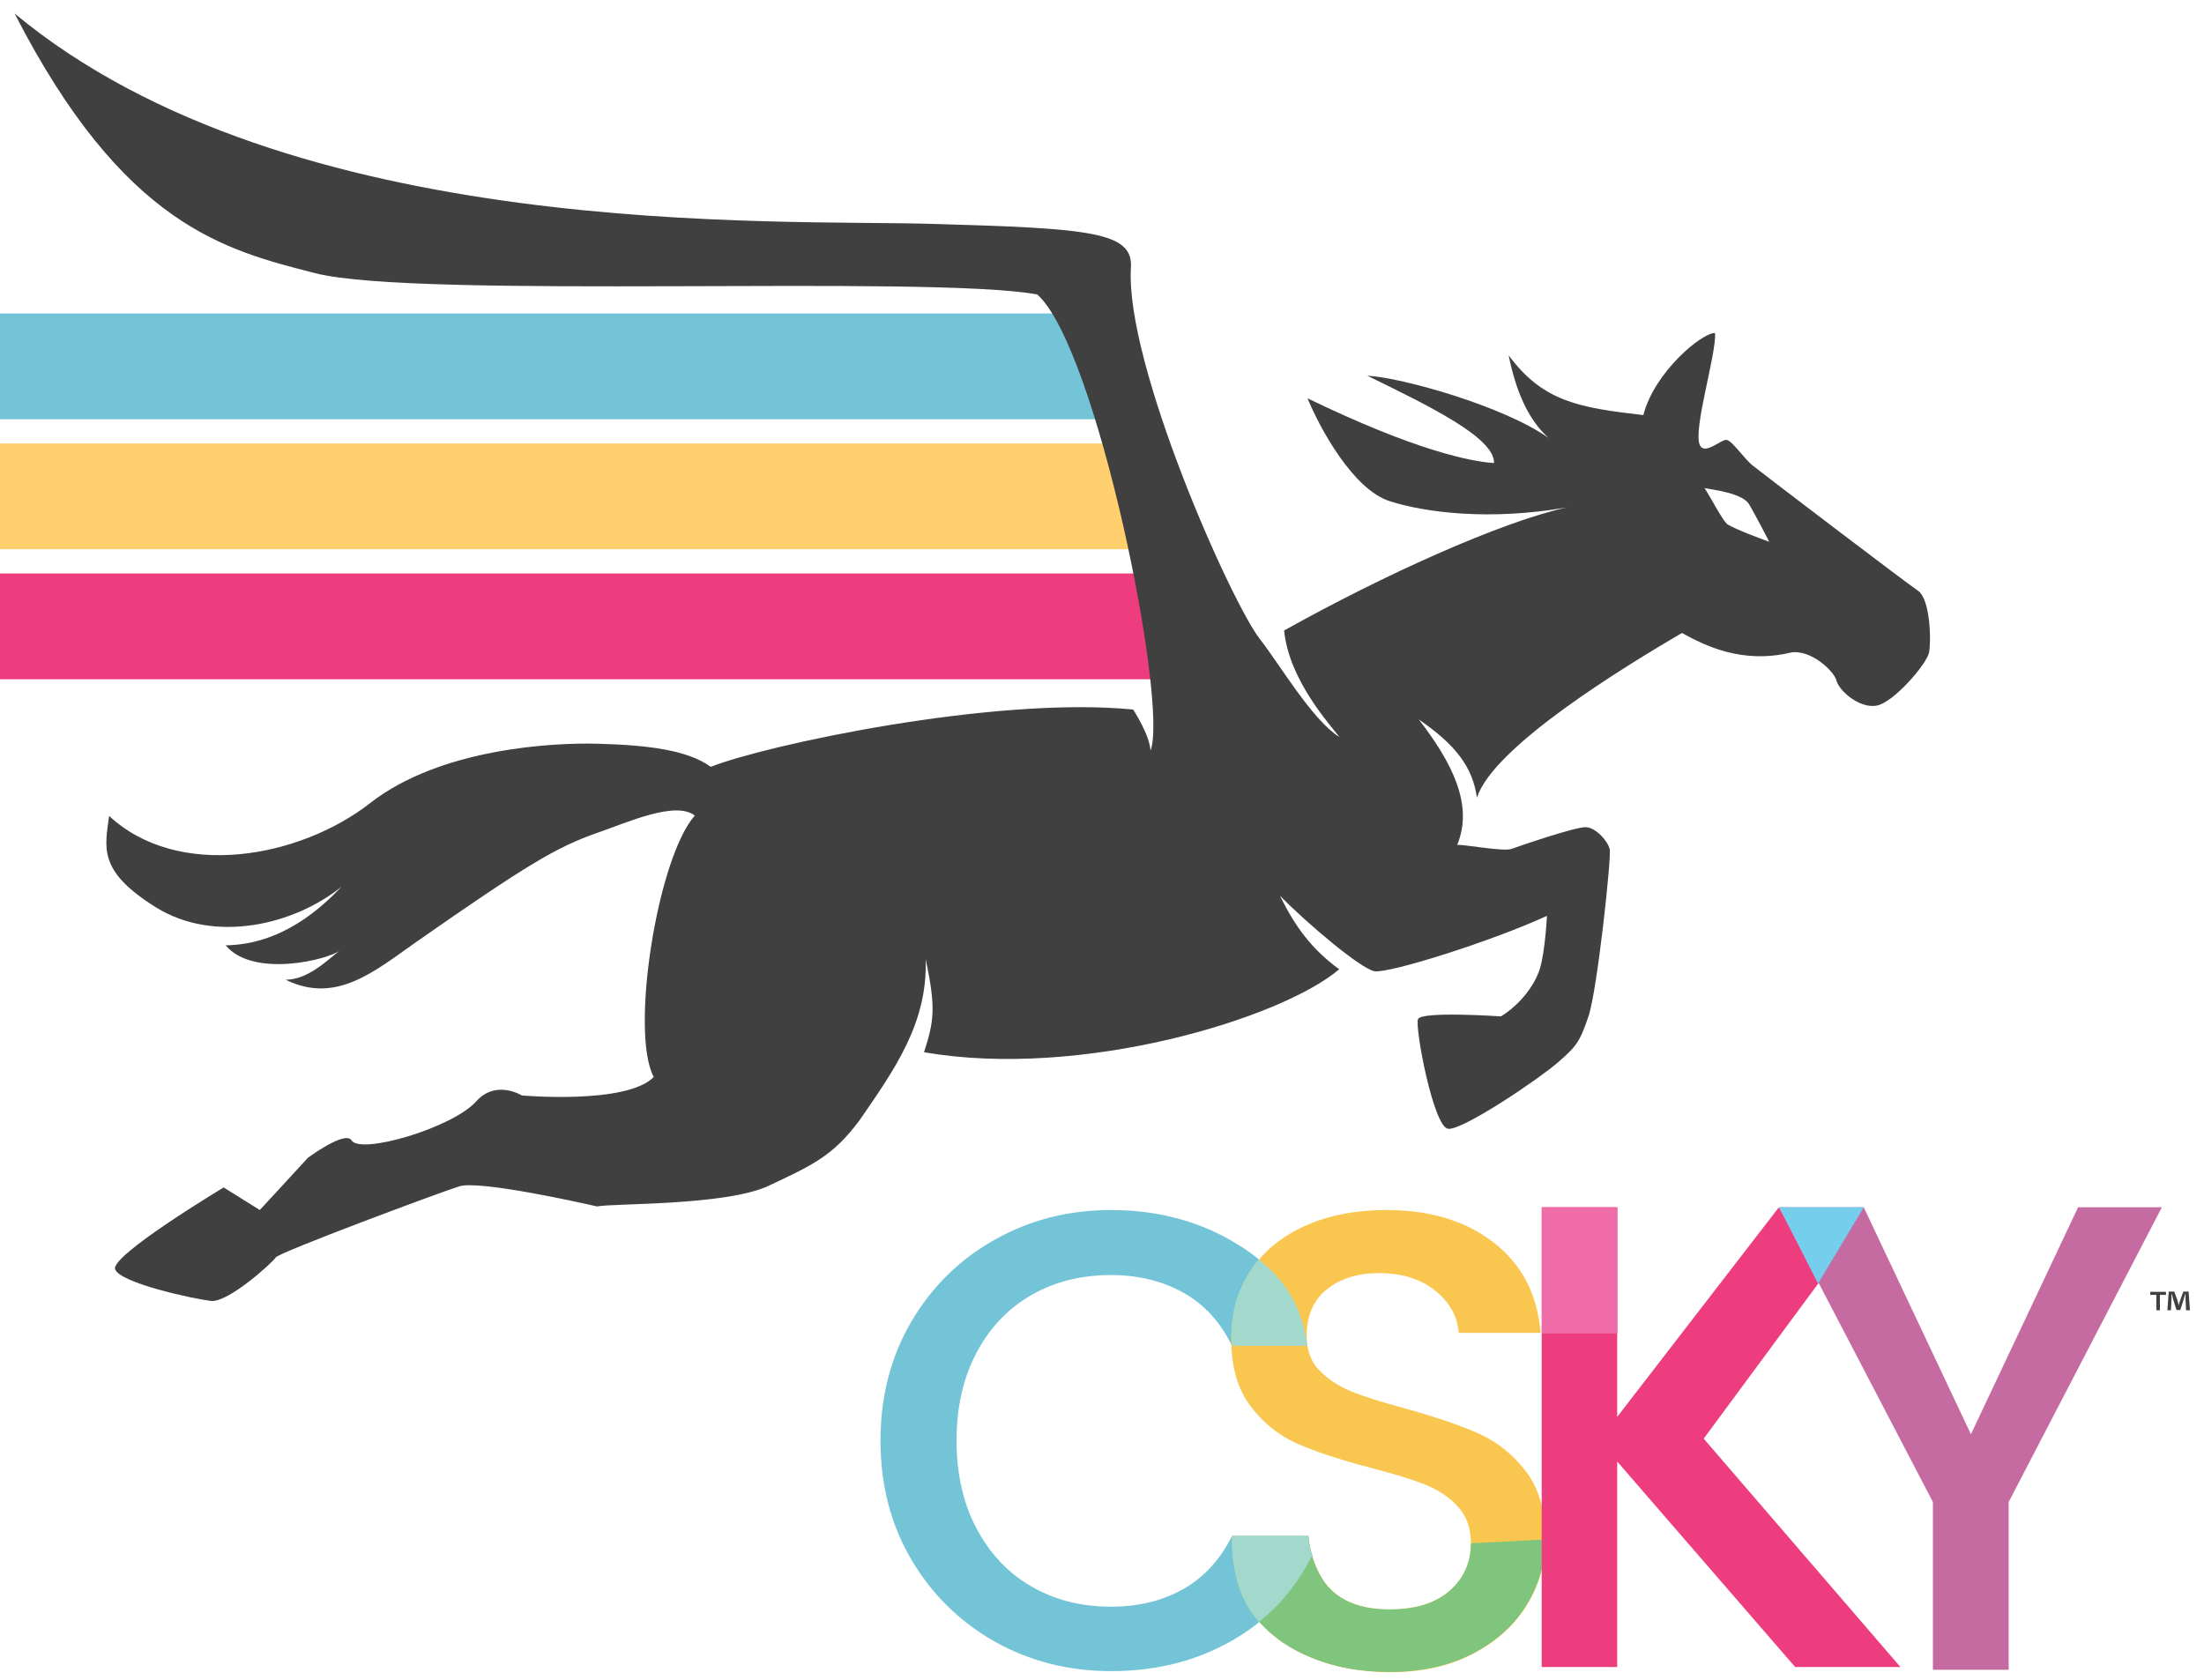 <?xml version="1.0" encoding="utf-8"?>
<!-- Generator: Adobe Illustrator 26.0.1, SVG Export Plug-In . SVG Version: 6.00 Build 0)  -->
<svg version="1.1" xmlns="http://www.w3.org/2000/svg" xmlns:xlink="http://www.w3.org/1999/xlink" x="0px" y="0px" width="800px"
	 height="610px" viewBox="0 0 800 610" style="enable-background:new 0 0 800 610;" xml:space="preserve">
<style type="text/css">
	.st0{fill:#1E1E1E;}
	.st1{fill:#202020;}
	.st2{display:none;}
	.st3{display:inline;fill:#FFFFFF;}
	.st4{display:inline;fill:#202020;}
	.st5{display:inline;fill:#588FCB;}
	.st6{fill:#010101;}
	.st7{fill:#606161;}
	.st8{fill:#515251;}
	.st9{fill:#EE425C;}
	.st10{fill:none;}
	.st11{fill:#EEEEEE;}
	.st12{fill:#CCCCCC;}
	.st13{fill:#EF425C;}
	.st14{fill:#FFFFFF;}
	.st15{fill:#EE4036;}
	.st16{fill:#ED3D7E;}
	.st17{fill:#FFD06D;}
	.st18{fill:#73C4D7;}
	.st19{fill:#F9C74F;}
	.st20{fill:#7FC57D;}
	.st21{fill:#C66BA1;}
	.st22{fill:#A3D8CD;}
	.st23{fill:#75CFEC;}
	.st24{fill:#EF6CA8;}
	.st25{fill:#505050;}
	.st26{fill:#404040;}
</style>
<g id="background">
</g>
<g id="Layer_1">
	<g id="bacakground" class="st2">
		<rect x="694.4" y="-35.8" class="st5" width="2545.4" height="872.3"/>
	</g>
	<rect x="-97.6" y="208.2" class="st16" width="522.8" height="38.4"/>
	<rect x="-97.6" y="161" class="st17" width="515.2" height="38.4"/>
	<rect x="-97.6" y="113.8" class="st18" width="504" height="38.4"/>
	<path class="st26" d="M376.5,106.9c21.7,19.4,47.7,148.8,41.1,165.6c-0.3-5.8-6.3-14.9-6.3-14.9c-50.4-5-133.8,13-153.3,20.8
		c-8.3-6-22.2-7.9-41.3-8.4c-15.5-0.4-56.7,1.5-82.4,21.6c-25.7,20-69.7,27.9-94.7,4.6c-1.5,11.6-4.2,20,17,33.2
		c21.2,13.2,50,6.5,67.4-7.5c-7.2,7.5-21.5,21-42.1,21.3c10,12,37.4,5.2,41.6,1.8c-4.2,3-11.2,10.6-19.8,10.7
		c18.2,8.9,31.9-2.8,47.5-13.8c40.1-28,50.9-34.4,65.5-39.5c11-3.8,28.5-11.8,35.5-6.3c-13.6,15.3-23.6,78.8-14.9,94.9
		c-9.9,10.1-47.9,6.7-47.9,6.7s-9.4-5.9-16.6,2.2c-8.5,9.5-41.9,19.4-45.2,14.1c-2.3-3.7-15.8,6.3-15.8,6.3l-17.5,19l-13.1-8.2
		c0,0-41.2,24.7-39.4,29.7c1.7,5,28.6,10.8,34.8,11.5c6.2,0.7,22.4-14,23.5-15.8c1.1-1.8,59.5-23.6,66.6-25.8c7.2-2.3,44.5,6,50,7.3
		c5.5-1.2,46.7-0.2,62.3-7.5c15.6-7.4,23.2-10.6,33-23.8c12.9-18.7,24.7-35.3,24-58.4c3.8,17.7,3,22.5-0.6,33.7
		c56.8,9.9,129.5-12.1,150.7-30.1c-9.9-7.3-15.8-15.1-21.5-26.7c9.9,10.1,29.3,26.5,34.3,27.4c5.1,0.9,42.4-10.8,62.6-20.1
		c0,0-0.6,12.8-2.6,19.3c-2.1,6.5-7.6,13.2-14.1,17.2c0,0-28.9-2-30.1,1c-1.2,3,5.6,39.1,10.9,39.8c5.3,0.7,33.4-18.4,39.9-24.1
		s7.9-7.2,11.1-16.8c3.2-9.6,8.3-57.4,7.7-60.5c-0.6-3-5-7.9-8.6-8.1c-3.7-0.2-24,6.8-27.1,7.9c-3.1,1.1-19-2-19.7-1.4
		c6.1-14.6-1.9-30-13.9-45.6c13.2,9.1,19.5,17.1,21.1,28.4c5.9-18.7,54.6-48.2,74.4-59.8c8.5,4.7,21.8,11.2,39.1,7.2
		c7.2-1.7,16.1,6.5,17,10.1c0.9,3.6,8.2,10.1,14.4,9.1c6.2-0.9,18.4-15.2,19.2-19.3s0.5-19.5-4.1-22.5c-4.6-3.1-56.7-42.8-59.8-45.3
		c-3.2-2.5-7.6-9.2-9.6-9.4c-1.9-0.3-7.9,5.7-9.7,1.9c-2.6-5.6,6.2-33.6,5.5-40.7c-4.6-0.2-22,14.1-26,29.8
		c-23.2-2.7-36.4-4.8-48.9-21.7c2.6,12.8,7,23.3,14.5,30c-16.4-11.6-53.5-22-65.8-22.6c22.7,11.1,46.2,22.5,46,31.7
		c-8.3-0.5-28.5-4.5-67.7-23.5c4.7,11.4,16.7,33.1,29.7,37.3c12.9,4.2,36.5,7.2,64.5,2.3c-24.2,5.3-67.3,24.9-102.7,44.7
		c1.8,18.1,16.7,34.2,20.1,38.7c-9.9-6.2-21.7-26.4-28.9-35.6c-10.4-13.3-49-99.9-46.8-134.9c0.8-12.9-14.8-14.2-71.4-15.8
		C282.7,79.5,105.6,88.2,5.3,4.9c39.5,77,76.3,85.9,109.2,94.3C152,108.7,337,99.7,376.5,106.9z M626.8,190.2
		c-2.2-2.4-5.6-9.2-8.1-13c3,0.6,13.8,1.8,16.2,5.9c2.4,4.1,7.3,13.6,7.3,13.6S629.9,192.3,626.8,190.2z"/>
	<g>
		<g>
			<path class="st18" d="M476.4,564.6c-6.2,12.4-15,22.2-26.5,29.4c-13.6,8.5-29.1,12.7-46.6,12.7c-15.4,0-29.5-3.6-42.2-10.7
				c-12.7-7.2-22.8-17.1-30.3-29.8c-7.5-12.7-11.2-27.1-11.2-43.2c0-16,3.7-30.4,11.2-43.2c7.5-12.7,17.6-22.7,30.4-29.8
				c12.8-7.2,26.8-10.7,42.1-10.7c17.5,0,33,4.3,46.6,12.9c2.5,1.5,4.8,3.2,7,5c10,8.1,15.8,17.5,17.6,31.4h-27.3
				c-4.2-8.6-10.1-15.1-17.7-19.3c-7.5-4.2-16.3-6.4-26.2-6.4c-10.8,0-20.5,2.4-29,7.3c-8.5,4.9-15.1,11.9-19.9,21
				c-4.8,9.1-7.2,19.7-7.2,31.8c0,12.1,2.4,22.7,7.2,31.8c4.8,9.1,11.4,16.2,19.9,21.1c8.5,5,18.2,7.4,29,7.4
				c9.9,0,18.6-2.1,26.2-6.4c7.5-4.2,13.4-10.7,17.7-19.3h27.7C475,560.2,475.5,562.5,476.4,564.6z"/>
		</g>
		<g>
			<path class="st19" d="M474.6,601.2c-8.8-3.8-15.7-9.3-20.7-16.4c-5-7.1-6.7-17.7-6.7-27.1h27.7c0.6,7.1,3.7,15.3,8.6,19.8
				c5,4.6,11.9,6.8,20.9,6.8c9.3,0,16.5-2.2,21.7-6.7c5.2-4.5,7.8-10.3,7.8-17.3c0-5.5-1.6-10-4.8-13.4c-3.2-3.5-7.2-6.1-12-8
				c-4.8-1.9-11.4-3.9-19.9-6.1c-10.7-2.8-19.4-5.7-26.1-8.6c-6.7-2.9-12.4-7.4-17.1-13.6c-4.7-6.1-7.1-14.3-7.1-24.5
				c0-9.4,2.4-17.7,7.1-24.8c4.7-7.1,11.3-12.5,19.8-16.3c8.5-3.8,18.3-5.7,29.5-5.7c15.9,0,28.9,4,39,11.9
				c10.1,7.9,15.8,18.8,16.9,32.7h-29.7c-0.5-6-3.3-11.1-8.5-15.3c-5.2-4.2-12-6.4-20.5-6.4c-7.7,0-14,2-18.9,5.9
				c-4.9,3.9-7.3,9.6-7.3,17c0,5,1.5,9.2,4.6,12.4c3.1,3.2,7,5.8,11.7,7.7c4.7,1.9,11.2,3.9,19.3,6.1c10.8,3,19.7,6,26.5,9
				c6.8,3,12.7,7.6,17.4,13.8c4.8,6.2,7.2,14.5,7.2,24.9c0,8.3-2.2,16.2-6.7,23.6c-4.5,7.4-11,13.3-19.6,17.8
				c-8.6,4.5-18.7,6.7-30.3,6.7C493.3,607,483.4,605.1,474.6,601.2z"/>
		</g>
		<g>
			<path class="st20" d="M560.9,558.9c0,8.3-2.2,16.2-6.7,23.6c-4.5,7.4-11,13.3-19.6,17.8c-8.6,4.5-18.7,6.7-30.3,6.7
				c-11,0-20.9-1.9-29.7-5.8c-8.8-3.8-15.7-9.3-20.7-16.4c-5-7.1-6.7-17.7-6.7-27.1h27.7c0.6,7.1,3.7,15.3,8.6,19.8
				c5,4.6,11.9,6.8,20.9,6.8c9.3,0,16.5-2.2,21.7-6.7c5.2-4.5,7.8-10.3,7.8-17.3"/>
		</g>
		<g>
			<path class="st16" d="M660.4,465.4l-42,56.9l71.4,82.9h-38.2l-64.6-74.6v74.6h-27.4V438.3h27.4v76.1l58.7-76.1"/>
		</g>
		<g>
			<path class="st21" d="M784.7,438.3l-55.6,107v60.9h-27.5v-60.9l-55.8-107h30.7l38.9,82.4l38.9-82.4H784.7z"/>
		</g>
		<g>
			<path class="st22" d="M447.1,557.7h27.7c0.2,2.5,0.6,4.8,1.5,6.9c-4.8,9.7-11.2,17.7-19.3,24.2
				C450.1,581.3,447,570.7,447.1,557.7z M456.9,457.2c10,8.1,15.8,17.5,17.6,31.4h-27.3C446.2,476.8,449.4,466.3,456.9,457.2z"/>
		</g>
		<g>
			<path class="st23" d="M676.5,438.3L659.9,466l-14.1-27.7H676.5z"/>
		</g>
		<rect x="559.7" y="438.3" class="st24" width="27.4" height="45.8"/>
	</g>
	<g>
		<path class="st26" d="M786.2,469v1.1H784v5.6h-1.3v-5.6h-2.2V469H786.2z M793.5,475.7l-0.2-4c0-0.5,0-1.2,0-1.9h-0.1
			c-0.2,0.6-0.4,1.4-0.6,2l-1.2,3.8H790l-1.2-3.9c-0.1-0.5-0.3-1.3-0.5-1.9h-0.1c0,0.6,0,1.3,0,1.9l-0.2,4h-1.3l0.5-6.8h2l1.2,3.3
			c0.1,0.5,0.3,1,0.4,1.7h0c0.2-0.6,0.3-1.2,0.5-1.7l1.2-3.3h1.9l0.5,6.8H793.5z"/>
	</g>
</g>
</svg>
